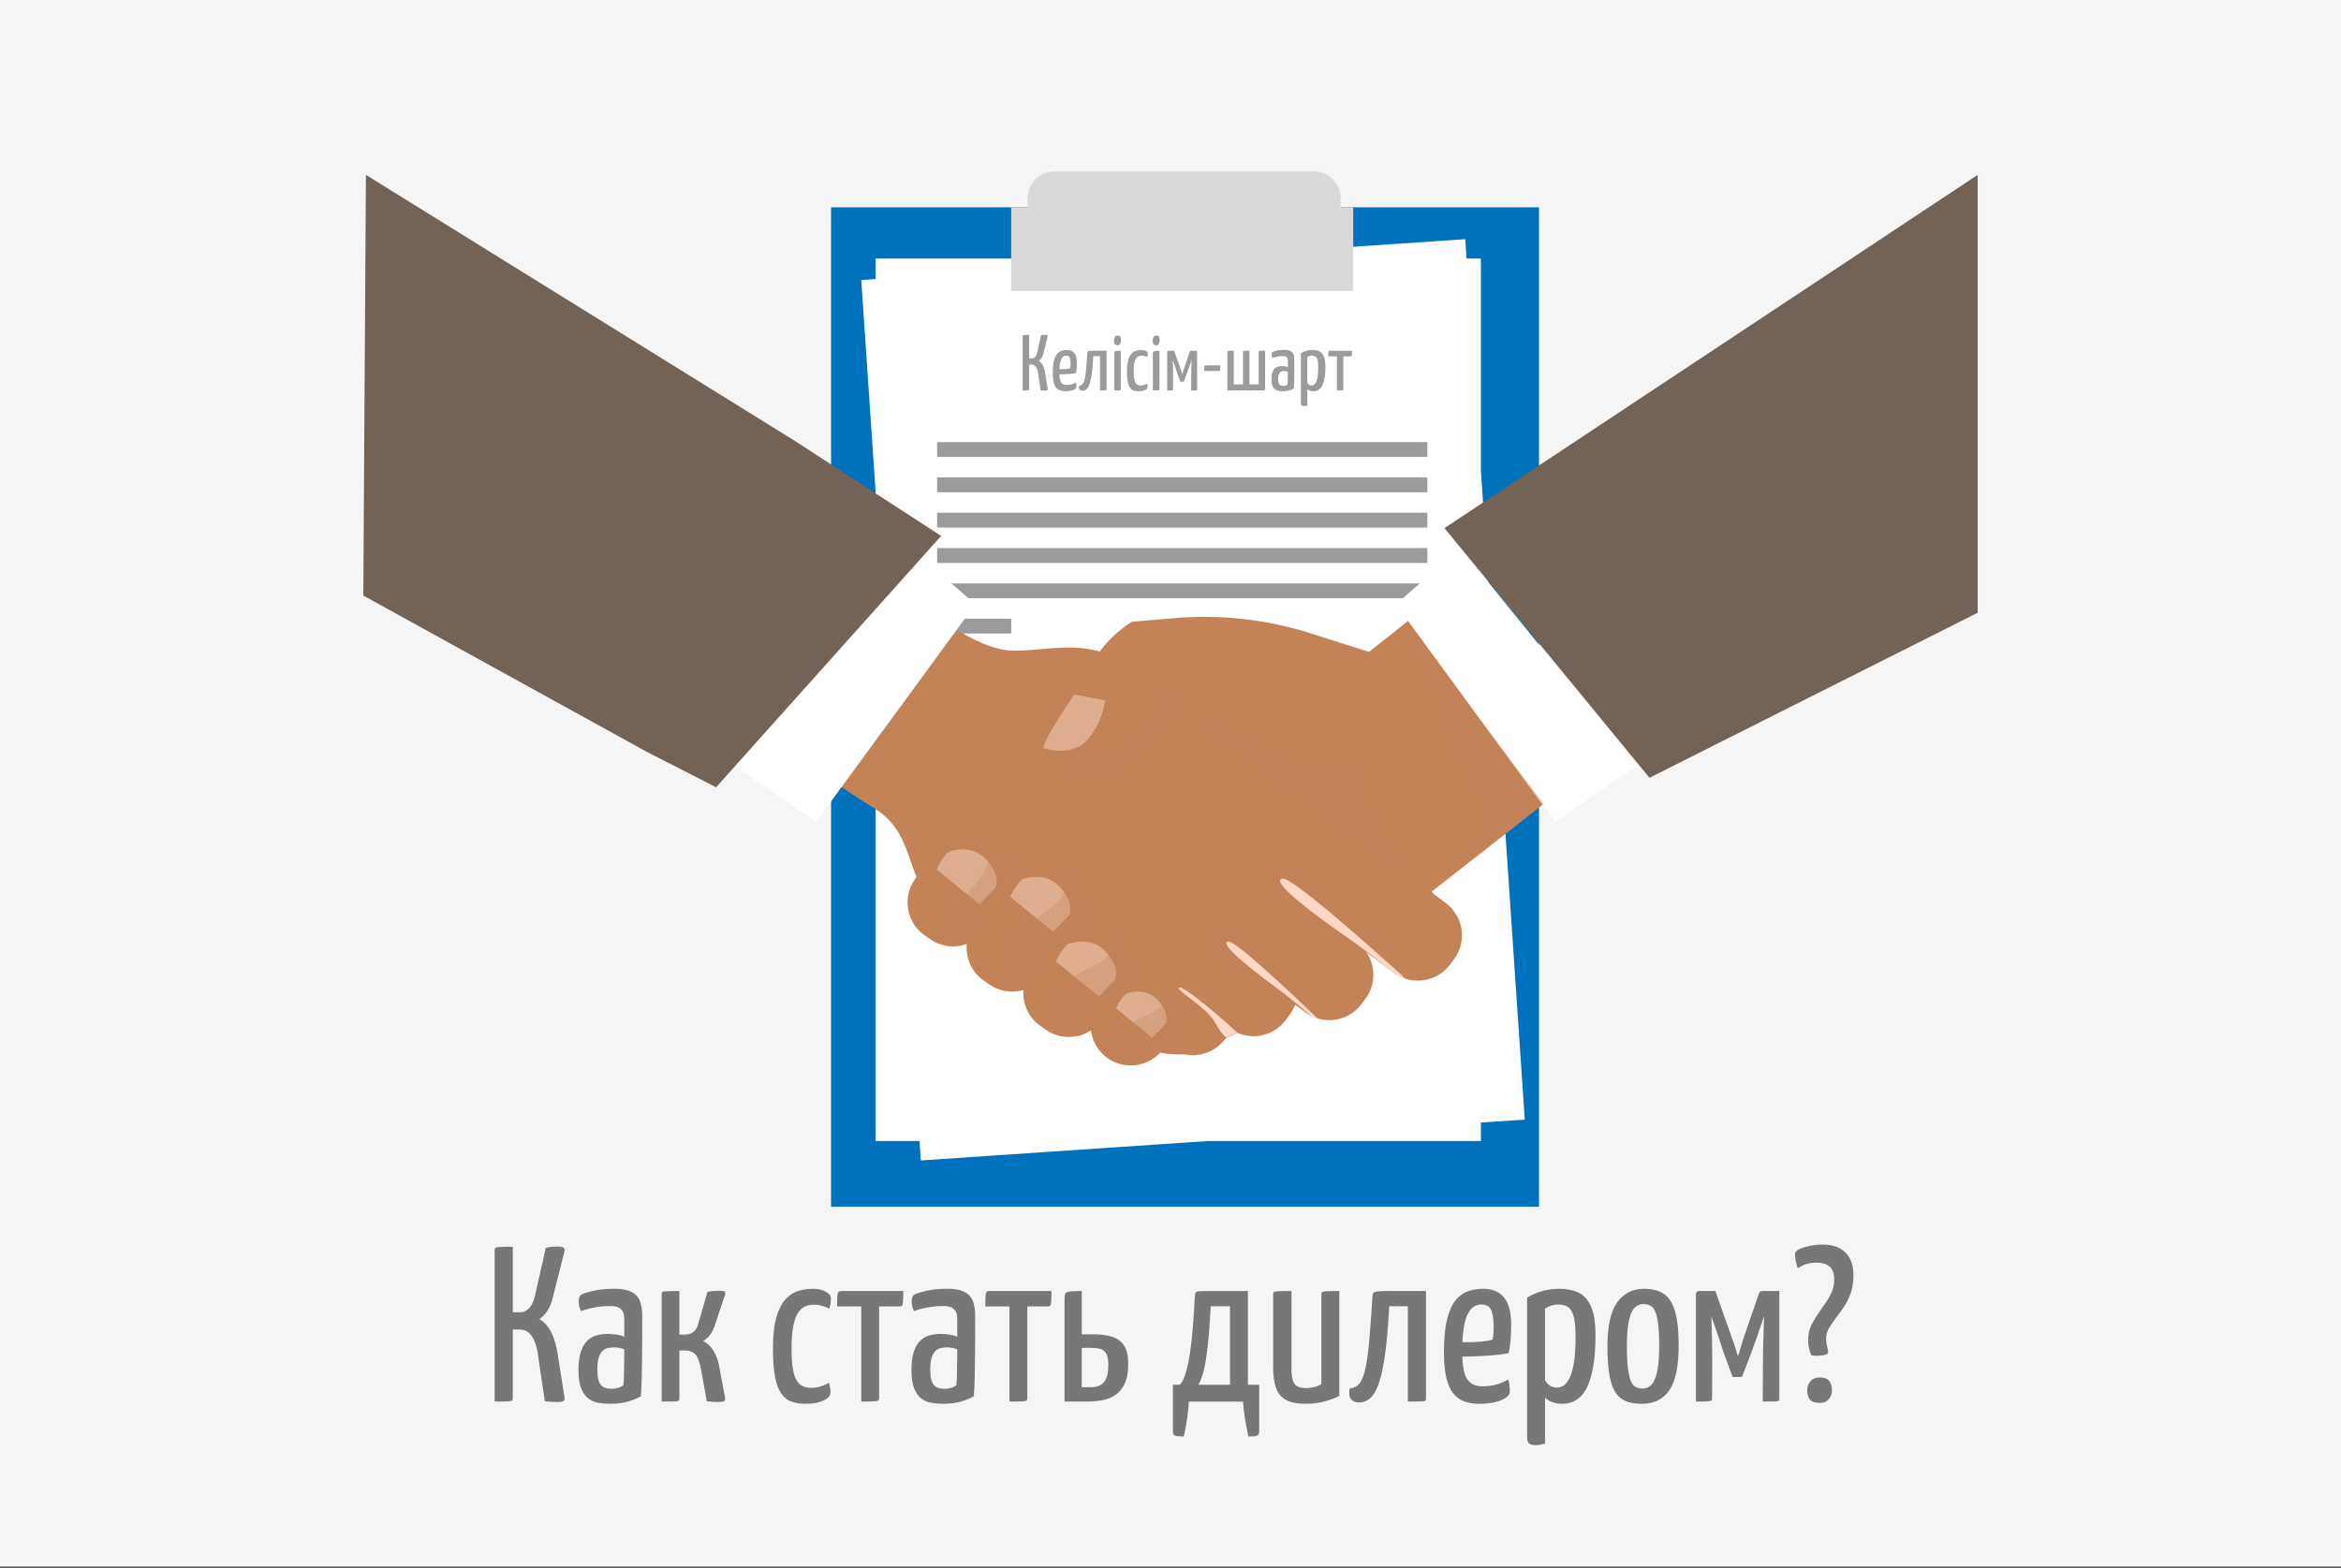 <?xml version="1.0" encoding="utf-8"?>
<!-- Generator: Adobe Illustrator 25.2.0, SVG Export Plug-In . SVG Version: 6.00 Build 0)  -->
<svg version="1.1" xmlns="http://www.w3.org/2000/svg" xmlns:xlink="http://www.w3.org/1999/xlink" x="0px" y="0px"
	 viewBox="0 0 634.89 425.33" style="enable-background:new 0 0 634.89 425.33;" xml:space="preserve">
<rect x="0" y="0" width="634.89" height="425.33" fill="#333333" stroke="none"/>
<style type="text/css">
	.st0{fill:#F5F5F5;}
	.st1{fill:#585858;}
	.st2{fill-rule:evenodd;clip-rule:evenodd;fill:url(#SVGID_1_);}
	.st3{fill-rule:evenodd;clip-rule:evenodd;fill:url(#SVGID_2_);}
	.st4{fill-rule:evenodd;clip-rule:evenodd;fill:url(#SVGID_3_);}
	.st5{fill-rule:evenodd;clip-rule:evenodd;fill:url(#SVGID_4_);}
	.st6{fill-rule:evenodd;clip-rule:evenodd;fill:url(#SVGID_5_);}
	.st7{fill-rule:evenodd;clip-rule:evenodd;fill:url(#SVGID_6_);}
	.st8{fill:#005D9C;}
	.st9{fill:#FC7D00;}
	.st10{fill-rule:evenodd;clip-rule:evenodd;fill:#FC7D00;}
	.st11{fill:#129F6F;}
	.st12{fill:#0071BC;}
	.st13{fill:#FFFFFF;}
	.st14{fill:#9C9B9B;}
	.st15{fill:#D9D9D9;}
	.st16{fill:#C48357;}
	.st17{fill:#736357;}
	.st18{opacity:0.46;fill:#FFE0D2;}
	.st19{opacity:0.31;fill:#C48357;}
	.st20{fill:#FFD7C5;}
	.st21{fill:#777777;}
	.st22{fill-rule:evenodd;clip-rule:evenodd;fill:#D92826;}
	.st23{display:none;fill:none;}
	.st24{fill:#D92826;}
	.st25{fill:#32964D;}
	.st26{fill:none;stroke:#32964D;stroke-width:1.332;stroke-miterlimit:10;}
</style>
<g id="ЩИТЫ">
</g>
<g id="Слой_8">
</g>
<g id="Коренево">
</g>
<g id="ТДМ">
</g>
<g id="Декрафт">
</g>
<g id="Дилеры">
	<rect class="st0" width="635" height="425"/>
	<g>
		<g id="XMLID_163_">
			<rect id="XMLID_159_" x="225.39" y="56.24" class="st12" width="192" height="271.13"/>
			<polygon class="st13" points="401.62,304.53 413.53,303.73 401.62,127.64 401.62,70.15 397.74,70.15 397.38,64.89 319.51,70.15       237.45,70.15 237.45,75.7 233.58,75.97 237.45,133.18 237.45,309.54 249.38,309.54 249.73,314.81 327.6,309.54 401.62,309.54          "/>
			<g id="XMLID_128_">
				<g id="XMLID_47_">
					<path class="st14" d="M283.41,105.97c-0.19,0-0.38-0.01-0.57-0.02c-0.19-0.01-0.4-0.03-0.61-0.04l-0.62-4.18        c-0.09-0.75-0.22-1.32-0.4-1.72s-0.39-0.69-0.63-0.85c-0.24-0.17-0.51-0.25-0.8-0.25h-0.67v6.68c0,0.12-0.02,0.19-0.06,0.24        c-0.04,0.04-0.19,0.07-0.44,0.09c-0.25,0.01-0.67,0.02-1.26,0.02V91.2c0-0.11,0.03-0.19,0.08-0.24        c0.05-0.04,0.2-0.07,0.44-0.09c0.24-0.01,0.66-0.02,1.25-0.02v6.37h0.78c0.29,0,0.56-0.13,0.82-0.4s0.45-0.69,0.58-1.26        l1.03-4.61c0.21-0.06,0.42-0.09,0.61-0.11c0.19-0.01,0.36-0.02,0.51-0.02c0.33,0,0.54,0.04,0.62,0.11s0.11,0.21,0.06,0.41        l-1.14,4.52c-0.13,0.52-0.31,0.94-0.55,1.28c-0.24,0.34-0.48,0.59-0.74,0.74c0.49,0.27,0.88,0.72,1.18,1.33        s0.51,1.36,0.62,2.22l0.65,4.09c0.03,0.16-0.01,0.27-0.11,0.33C283.93,105.94,283.72,105.97,283.41,105.97z"/>
					<path class="st14" d="M288.94,106.14c-0.49,0-0.94-0.07-1.37-0.2c-0.42-0.14-0.79-0.38-1.1-0.74        c-0.31-0.36-0.55-0.87-0.71-1.53s-0.25-1.51-0.25-2.56c0-1.35,0.11-2.43,0.32-3.25c0.22-0.82,0.5-1.44,0.86-1.85        c0.36-0.42,0.77-0.7,1.23-0.84c0.46-0.14,0.93-0.22,1.4-0.22c0.9,0,1.59,0.29,2.05,0.86c0.46,0.57,0.69,1.44,0.69,2.61        c0,0.47-0.02,0.96-0.05,1.46c-0.04,0.5-0.1,0.95-0.21,1.33c-0.49,0.1-1.03,0.17-1.64,0.22c-0.6,0.04-1.18,0.08-1.72,0.1        c-0.55,0.02-1.17,0.03-1.87,0.03l0.02-1.42c0.54,0.01,1.02,0.02,1.41,0.01c0.39-0.01,0.8-0.03,1.21-0.06        c0.41-0.04,0.76-0.1,1.04-0.18c0.04-0.2,0.07-0.42,0.09-0.65c0.01-0.23,0.02-0.44,0.02-0.65c-0.01-0.78-0.1-1.32-0.27-1.65        c-0.17-0.32-0.48-0.48-0.96-0.48c-0.24,0-0.48,0.07-0.7,0.2c-0.22,0.14-0.42,0.37-0.59,0.71c-0.17,0.34-0.31,0.8-0.4,1.39        c-0.09,0.59-0.14,1.34-0.14,2.26c0,0.68,0.04,1.23,0.12,1.68c0.08,0.45,0.2,0.79,0.37,1.03s0.37,0.42,0.62,0.53        c0.25,0.11,0.56,0.16,0.92,0.16c0.43,0,0.86-0.06,1.28-0.17c0.42-0.11,0.81-0.28,1.15-0.5c0.07,0.17,0.12,0.37,0.14,0.59        s0.03,0.42,0.03,0.59c0,0.22-0.14,0.42-0.41,0.6c-0.27,0.19-0.63,0.33-1.09,0.43C289.99,106.09,289.49,106.14,288.94,106.14z"/>
					<path class="st14" d="M293.57,106.01c-0.33,0-0.58-0.11-0.76-0.32s-0.23-0.57-0.14-1.06c0.4-0.01,0.72-0.18,0.97-0.5        s0.44-0.82,0.58-1.52c0.14-0.7,0.27-1.62,0.37-2.76c0.1-1.14,0.2-2.54,0.3-4.19c0.01-0.16,0.05-0.27,0.1-0.33        c0.05-0.06,0.18-0.11,0.38-0.14c0.2-0.03,0.55-0.04,1.03-0.04h3.7v10.42c0,0.09-0.01,0.15-0.02,0.2        c-0.01,0.05-0.07,0.08-0.17,0.1s-0.27,0.02-0.52,0.03c-0.24,0.01-0.6,0.01-1.06,0.01v-9.28h-1.81        c-0.12,2.17-0.28,3.94-0.51,5.33s-0.52,2.4-0.9,3.06C294.73,105.69,294.22,106.01,293.57,106.01z"/>
					<path class="st14" d="M303.02,93.68c-0.27-0.01-0.49-0.12-0.65-0.31c-0.16-0.19-0.24-0.54-0.24-1.04        c0.01-0.39,0.1-0.7,0.26-0.94c0.16-0.24,0.41-0.36,0.75-0.36c0.33,0,0.56,0.09,0.69,0.28c0.13,0.19,0.19,0.51,0.17,0.97        c0,0.43-0.08,0.77-0.25,1.02C303.6,93.55,303.35,93.68,303.02,93.68z M302.18,105.93v-9.97c0-0.27,0.05-0.46,0.15-0.57        c0.1-0.11,0.28-0.17,0.54-0.19c0.26-0.02,0.62-0.03,1.1-0.03v10.42c0,0.12-0.02,0.19-0.08,0.24c-0.05,0.04-0.2,0.07-0.45,0.09        C303.19,105.92,302.77,105.93,302.18,105.93z"/>
					<path class="st14" d="M308.84,106.14c-0.53,0-0.99-0.07-1.39-0.2c-0.4-0.14-0.73-0.39-1-0.78c-0.27-0.38-0.48-0.92-0.61-1.63        c-0.14-0.7-0.2-1.62-0.2-2.76c0-1.29,0.11-2.33,0.34-3.1c0.23-0.78,0.54-1.36,0.92-1.75c0.38-0.4,0.8-0.66,1.25-0.79        s0.9-0.19,1.35-0.19c0.5,0,0.93,0.09,1.27,0.27c0.34,0.18,0.52,0.41,0.52,0.7c0,0.11-0.01,0.26-0.03,0.43        c-0.02,0.17-0.07,0.35-0.14,0.54c-0.17-0.1-0.39-0.19-0.67-0.27c-0.27-0.08-0.56-0.12-0.86-0.12c-0.24,0-0.49,0.05-0.74,0.14        s-0.48,0.28-0.7,0.57c-0.21,0.29-0.38,0.72-0.51,1.29s-0.18,1.33-0.18,2.28c0,0.76,0.04,1.39,0.12,1.88s0.2,0.88,0.36,1.16        c0.16,0.28,0.36,0.48,0.6,0.59c0.24,0.12,0.52,0.17,0.84,0.17c0.34,0,0.67-0.05,0.98-0.16c0.31-0.11,0.56-0.22,0.74-0.33        c0.06,0.19,0.1,0.35,0.12,0.51c0.02,0.15,0.03,0.3,0.03,0.44c0,0.3-0.22,0.56-0.67,0.78        C310.11,106.04,309.54,106.14,308.84,106.14z"/>
					<path class="st14" d="M313.51,93.68c-0.27-0.01-0.49-0.12-0.65-0.31c-0.16-0.19-0.24-0.54-0.24-1.04        c0.01-0.39,0.1-0.7,0.26-0.94c0.16-0.24,0.41-0.36,0.75-0.36c0.33,0,0.56,0.09,0.69,0.28c0.13,0.19,0.19,0.51,0.17,0.97        c0,0.43-0.08,0.77-0.25,1.02C314.09,93.55,313.84,93.68,313.51,93.68z M312.67,105.93v-9.97c0-0.27,0.05-0.46,0.15-0.57        c0.1-0.11,0.28-0.17,0.54-0.19c0.26-0.02,0.62-0.03,1.1-0.03v10.42c0,0.12-0.02,0.19-0.08,0.24c-0.05,0.04-0.2,0.07-0.45,0.09        C313.68,105.92,313.26,105.93,312.67,105.93z"/>
					<path class="st14" d="M316.55,105.93V95.4c0.06-0.16,0.16-0.24,0.32-0.24h1.57l1.66,4.72c0.06,0.14,0.12,0.31,0.18,0.5        c0.06,0.19,0.12,0.37,0.17,0.55c0.05,0.18,0.11,0.38,0.18,0.61c0.07-0.2,0.16-0.5,0.27-0.88c0.11-0.39,0.23-0.77,0.35-1.14        l1.42-4.11c0.03-0.07,0.06-0.13,0.11-0.17c0.04-0.04,0.12-0.06,0.22-0.06h1.66v10.51c0,0.09-0.02,0.15-0.06,0.18        s-0.18,0.06-0.4,0.06s-0.61,0.01-1.15,0.01l0.02-3.83c0-0.62,0.01-1.3,0.03-2.03s0.05-1.56,0.08-2.47        c-0.07,0.22-0.17,0.5-0.28,0.84c-0.12,0.34-0.24,0.7-0.37,1.08c-0.13,0.37-0.25,0.7-0.35,0.99c-0.11,0.29-0.18,0.48-0.21,0.58        l-0.9,2.35c-0.04,0.07-0.12,0.11-0.21,0.11h-0.73l-0.9-2.45c-0.03-0.07-0.08-0.24-0.16-0.5s-0.18-0.56-0.29-0.9        c-0.12-0.34-0.24-0.7-0.37-1.06c-0.13-0.36-0.24-0.68-0.34-0.97v0.04c0.03,0.82,0.05,1.6,0.06,2.34s0.02,1.4,0.02,1.97        l-0.02,3.66c0,0.09-0.03,0.14-0.09,0.17s-0.2,0.05-0.42,0.06C317.39,105.92,317.03,105.93,316.55,105.93z"/>
					<path class="st14" d="M326.58,100.63c0-0.56,0.01-0.95,0.04-1.18c0.03-0.23,0.14-0.34,0.32-0.34h4.03        c0,0.53-0.01,0.92-0.04,1.16c-0.03,0.24-0.13,0.37-0.3,0.37H326.58z"/>
					<path class="st14" d="M332.87,105.93V95.51c0-0.11,0.02-0.19,0.06-0.24c0.04-0.04,0.19-0.07,0.43-0.09        c0.24-0.01,0.66-0.02,1.25-0.02v9.13h2.5v-8.79c0-0.11,0.03-0.19,0.08-0.24c0.05-0.04,0.2-0.07,0.44-0.09        c0.24-0.01,0.65-0.02,1.23-0.02v9.13h2.5v-8.79c0-0.11,0.03-0.19,0.08-0.24c0.05-0.04,0.2-0.07,0.44-0.09        c0.24-0.01,0.65-0.02,1.23-0.02v10.42c0,0.12-0.02,0.19-0.05,0.24c-0.04,0.04-0.17,0.07-0.41,0.09        c-0.24,0.01-0.66,0.02-1.26,0.02H332.87z"/>
					<path class="st14" d="M347.9,106.14c-0.4,0-0.79-0.03-1.15-0.1c-0.37-0.06-0.69-0.21-0.98-0.43c-0.29-0.22-0.52-0.55-0.69-0.98        s-0.26-1.02-0.26-1.77s0.08-1.35,0.24-1.82c0.16-0.47,0.37-0.83,0.65-1.08c0.27-0.25,0.58-0.42,0.93-0.51        c0.34-0.09,0.7-0.13,1.05-0.13c0.23,0,0.5,0.02,0.81,0.06s0.57,0.11,0.79,0.22c0-0.4,0-0.74,0-1s0-0.5,0-0.7        c0-0.34-0.05-0.61-0.16-0.79c-0.11-0.18-0.26-0.31-0.45-0.39c-0.19-0.08-0.43-0.12-0.72-0.12c-0.56,0-1.1,0.05-1.62,0.15        s-0.93,0.22-1.25,0.34c-0.1-0.17-0.17-0.35-0.19-0.53c-0.03-0.18-0.04-0.34-0.04-0.48c0-0.1,0.02-0.21,0.05-0.32        c0.04-0.11,0.1-0.2,0.18-0.26c0.19-0.11,0.57-0.24,1.16-0.38c0.59-0.14,1.29-0.2,2.11-0.2c0.93,0,1.61,0.19,2.03,0.58        c0.42,0.39,0.64,1.07,0.64,2.05v1.14c0,0.82,0,1.64-0.01,2.47c-0.01,0.83-0.02,1.6-0.03,2.33c-0.01,0.73-0.04,1.36-0.09,1.91        c-0.29,0.17-0.68,0.34-1.18,0.5C349.2,106.06,348.6,106.14,347.9,106.14z M348.07,104.68c0.23,0,0.45-0.04,0.67-0.11        c0.21-0.07,0.37-0.16,0.45-0.26c0.03-0.23,0.05-0.55,0.05-0.95c0.01-0.4,0.01-0.83,0.02-1.27c0.01-0.44,0.01-0.86,0.01-1.25        c-0.14-0.07-0.31-0.12-0.51-0.15c-0.19-0.03-0.36-0.04-0.51-0.04c-0.23,0-0.44,0.02-0.63,0.08s-0.36,0.15-0.51,0.3        c-0.14,0.15-0.26,0.37-0.34,0.66c-0.09,0.29-0.13,0.67-0.13,1.14c0,0.39,0.03,0.7,0.1,0.95s0.16,0.43,0.29,0.57        c0.13,0.14,0.28,0.23,0.45,0.27C347.66,104.66,347.85,104.68,348.07,104.68z"/>
					<path class="st14" d="M353.65,110.17c-0.3,0-0.52-0.05-0.65-0.16c-0.13-0.11-0.19-0.31-0.19-0.59V95.81        c0.43-0.27,0.92-0.48,1.46-0.64c0.54-0.15,1.1-0.23,1.68-0.23c0.72,0,1.34,0.13,1.86,0.38c0.52,0.25,0.93,0.7,1.22,1.36        c0.29,0.65,0.43,1.57,0.43,2.75c0,1.15-0.06,2.12-0.19,2.92c-0.13,0.8-0.3,1.45-0.52,1.95c-0.21,0.5-0.46,0.89-0.74,1.15        c-0.28,0.27-0.57,0.45-0.86,0.55c-0.29,0.1-0.59,0.15-0.89,0.15c-0.39,0-0.73-0.06-1.02-0.17c-0.29-0.11-0.52-0.26-0.68-0.43        v4.48c-0.14,0.04-0.29,0.08-0.45,0.11S353.79,110.17,353.65,110.17z M355.71,104.57c0.17,0,0.36-0.05,0.56-0.15        c0.2-0.1,0.4-0.32,0.59-0.65c0.19-0.33,0.35-0.83,0.47-1.49c0.12-0.66,0.18-1.55,0.18-2.67c0-0.86-0.06-1.52-0.18-1.97        s-0.31-0.76-0.55-0.93c-0.25-0.16-0.55-0.25-0.93-0.25c-0.49,0-0.93,0.14-1.31,0.41v6.98c0.16,0.26,0.34,0.44,0.54,0.55        C355.29,104.52,355.5,104.57,355.71,104.57z"/>
					<path class="st14" d="M362.58,105.93v-9.26h-2.35c0-0.44,0.01-0.78,0.02-0.99c0.01-0.22,0.05-0.35,0.11-0.42        c0.06-0.06,0.14-0.1,0.26-0.1h6.05c0,0.45-0.01,0.78-0.02,1c-0.01,0.22-0.05,0.36-0.1,0.42c-0.05,0.06-0.14,0.09-0.27,0.09        h-1.96v8.91c0,0.12-0.02,0.19-0.06,0.24c-0.04,0.04-0.19,0.07-0.43,0.09C363.59,105.92,363.17,105.93,362.58,105.93z"/>
				</g>
			</g>
			<rect id="XMLID_132_" x="254.15" y="119.93" class="st14" width="132.95" height="4.02"/>
			<rect id="XMLID_139_" x="254.15" y="129.52" class="st14" width="132.95" height="4.02"/>
			<rect id="XMLID_140_" x="254.15" y="139.1" class="st14" width="132.95" height="4.02"/>
			<rect id="XMLID_141_" x="254.15" y="148.69" class="st14" width="132.95" height="4.02"/>
			<rect id="XMLID_143_" x="254.15" y="158.27" class="st14" width="132.95" height="4.02"/>
			<rect id="XMLID_145_" x="254.15" y="167.85" class="st14" width="20.1" height="4.02"/>
			<path class="st15" d="M363.59,56.24v-2.5c0-3.98-3.26-7.24-7.24-7.24h-70.39c-3.98,0-7.24,3.26-7.24,7.24v2.5h-4.48v22.72H367      V56.24H363.59z"/>
		</g>
		<g id="XMLID_110_">
			<path id="XMLID_5_" class="st16" d="M256.52,168.95c0,0,9.88,7.12,17.39,7.51s14.63-1.98,23.32,0      c8.7,1.98,29.04,19.66,29.04,19.66l59.32,42.21c0,0,8.1,7.31,3.56,16.41c-4.55,9.09-14.43,3.76-21.74,0c0,0,4.74,5.14,2.77,10.48      c-1.98,5.34-10.87,10.87-20.95,2.37c0,0,0,7.31-5.93,9.69c-5.93,2.37-10.28,3.56-13.44,6.13c-3.16,2.57-13.84,4.35-20.56,0      c-6.72-4.35-49.8-29.64-56.65-38.07c-6.85-8.43-5.08-19.58-15.31-25.91c-10.23-6.33-12.68-8.6-12.68-8.6L256.52,168.95z"/>
			<g id="XMLID_6_">
				<g>
					<g id="XMLID_87_">
						<path class="st16" d="M378.03,263.89l-64.91-48.34c-4.81-3.58-5.81-10.44-2.23-15.24l1.07-1.44         c3.58-4.81,10.44-5.81,15.24-2.23l64.91,48.34c4.81,3.58,5.81,10.44,2.23,15.24l-1.07,1.44         C389.69,266.46,382.83,267.47,378.03,263.89z"/>
					</g>
					<g id="XMLID_86_">
						<path class="st16" d="M354.01,274.62l-64.91-48.34c-4.81-3.58-5.81-10.44-2.23-15.24l1.07-1.44         c3.58-4.81,10.44-5.81,15.24-2.23l64.91,48.34c4.81,3.58,5.81,10.44,2.23,15.24l-1.07,1.44         C365.67,277.19,358.81,278.19,354.01,274.62z"/>
					</g>
					<g id="XMLID_85_">
						<path class="st16" d="M333.46,278.96l-64.91-48.34c-4.81-3.58-5.81-10.44-2.23-15.24l1.07-1.44         c3.58-4.81,10.44-5.81,15.24-2.23l64.91,48.34c4.81,3.58,5.81,10.44,2.23,15.24l-1.07,1.44         C345.12,281.53,338.26,282.54,333.46,278.96z"/>
					</g>
					<g id="XMLID_84_">
						<path class="st16" d="M316.99,284.12l-33.5-24.95c-4.81-3.58-5.81-10.44-2.23-15.24l1.07-1.44         c3.58-4.81,10.44-5.81,15.24-2.23l33.5,24.95c4.81,3.58,5.81,10.44,2.23,15.24l-1.07,1.44         C328.66,286.7,321.8,287.7,316.99,284.12z"/>
					</g>
				</g>
			</g>
			<path id="XMLID_4_" class="st16" d="M382.89,167.63l-11.6,9.22l-15.79-5.02c-12.02-3.82-24.68-5.22-37.24-4.13l-11.28,0.98      c0,0-6.71,3.78-10.81,11.33L283,202.95c0,0,15.55,21.08,37.16-11.33l68.2,50.2l30.39-23.82L382.89,167.63z"/>
			<path id="XMLID_22_" class="st16" d="M248.06,238.63l4.6-6.63c3.41-4.93,10.23-6.16,15.16-2.75l1.48,1.02      c4.93,3.41,6.16,10.23,2.75,15.16l-4.6,6.63c-3.41,4.93-10.23,6.16-15.16,2.75l-1.48-1.02      C245.89,250.38,244.65,243.56,248.06,238.63z"/>
			<path id="XMLID_21_" class="st16" d="M264.07,250.89l8.23-11.88c3.41-4.93,10.23-6.16,15.16-2.75l1.48,1.02      c4.93,3.41,6.16,10.23,2.75,15.16l-8.23,11.88c-3.41,4.93-10.23,6.16-15.16,2.75l-1.48-1.02      C261.9,262.64,260.66,255.82,264.07,250.89z"/>
			<polygon id="XMLID_2_" class="st13" points="378.56,163.94 421.78,222.98 443.98,207.7 396.13,148.66    "/>
			<polygon id="XMLID_54_" class="st17" points="391.74,143.27 447.35,211 536.36,166.23 536.36,47.44    "/>
			<polygon id="XMLID_57_" class="st13" points="264.53,163.94 221.31,222.98 199.12,207.7 246.96,148.66    "/>
			<path id="XMLID_14_" class="st18" d="M283,202.95c0,0,7.47,2.57,11.73-2.06c4.26-4.63,4.99-10.84,4.99-10.84l-8.36-1.66      C291.36,188.4,283.08,200.38,283,202.95z"/>
			<path id="XMLID_28_" class="st18" d="M257.29,231.09c0,0,6.03-2.47,10.23,2.14c4.2,4.61,2.37,7.71,2.37,7.71l-4.26,4.39      l-11.63-9.5C254,235.83,255.46,232.55,257.29,231.09z"/>
			<path id="XMLID_30_" class="st18" d="M277.26,238.54c0,0,6.03-2.47,10.23,2.14c4.2,4.61,2.37,7.71,2.37,7.71l-4.26,4.39      l-11.63-9.5C273.97,243.29,275.43,240,277.26,238.54z"/>
			<path id="XMLID_31_" class="st19" d="M320.16,191.62c0,0,28.5,20.39,48.47,17.94c0,0-0.71,18.03,19.73,32.26L320.16,191.62z"/>
			<path id="XMLID_32_" class="st19" d="M268.89,229.99c0,0,4.42,3.07,4.9,7.29c0,0-9.82,12.99-11.29,17l-0.36,1.83      c0,0-2.93,0.72-5.49,0.63c0,0-3.56-5.39,4.38-12.96C268.98,236.2,268.89,229.99,268.89,229.99z"/>
			<path id="XMLID_17_" class="st19" d="M288.94,237.28c0,0,1.77,3.31-2,7.32c-3.77,4.02-12.53,7.04-14.49,15.34      c-1.96,8.3,0,8.87,0,8.87s3.58,0.47,5.08-0.24c1.49-0.71,4.15-2.25,4.15-2.25l10.5-14.65c0,0,1.59-3.56,1.44-5.36      C293.47,244.5,292.74,239.52,288.94,237.28z"/>
			<path id="XMLID_20_" class="st16" d="M279.46,263.21l5-7.22c3.41-4.93,10.23-6.16,15.16-2.75l1.48,1.02      c4.93,3.41,6.16,10.23,2.75,15.16l-5,7.22c-3.41,4.93-10.23,6.16-15.16,2.75l-1.48-1.02      C277.28,274.96,276.04,268.13,279.46,263.21z"/>
			<path id="XMLID_33_" class="st18" d="M289.67,256.09c0,0,6.03-2.47,10.23,2.14c4.2,4.61,2.37,7.71,2.37,7.71l-4.26,4.39      l-11.63-9.5C286.38,260.84,287.84,257.55,289.67,256.09z"/>
			<path id="XMLID_11_" class="st19" d="M300.49,253.85c0,0,2.91,5.48-4.21,8.34c-7.12,2.87-12.86,9.59-9.9,18.56      c0,0,4.01,1.25,8.14-0.46l11.25-14.25c0,0,0.18-3.82-0.68-6.6C304.22,256.65,302.34,255.05,300.49,253.85z"/>
			<path id="XMLID_19_" class="st16" d="M297.7,271.94l1.47-2.12c3.41-4.93,10.23-6.16,15.16-2.75h0      c4.93,3.41,6.16,10.23,2.75,15.16l-1.47,2.12c-3.41,4.93-10.23,6.16-15.16,2.75h0C295.53,283.69,294.29,276.87,297.7,271.94z"/>
			<path id="XMLID_67_" class="st18" d="M305.43,269.56c0,0,5.07-2.08,8.6,1.8c3.53,3.88,2,6.48,2,6.48l-3.58,3.69l-9.78-7.98      C302.66,273.55,303.89,270.78,305.43,269.56z"/>
			<path id="XMLID_35_" class="st19" d="M315.35,267.88c0,0,3.24,4.39-3.94,7.39c-7.18,3-11.71,6.24-10.63,12.05      c0,0,3.78,2.75,8.97,1.26c5.19-1.49,6.61-5.3,6.61-5.3s1.97-2.46,2.65-5.93C319.69,273.88,317.7,269.97,315.35,267.88z"/>
			<path id="XMLID_36_" class="st19" d="M283.52,203.11c0,0,20.16,9.54,33.29-14.7l3.35,3.22c0,0-9.85,14.98-19.71,17.48      C290.59,211.61,285.83,205.81,283.52,203.11z"/>
			<polygon id="XMLID_37_" class="st19" points="381.23,168.95 406.85,227.32 418.75,217.99    "/>
			<path id="XMLID_131_" class="st20" d="M379.67,264.89c0.13,0.07,0.24,0.15,0.36,0.24c0.42,0.08,0.84,0.25,1.23,0.42      c-12.15-10.99-30.84-27.47-33.4-27.18c-3.83,0.45,8.75,9.95,17.81,16.14c3.2,2.19,8.26,6.14,13.07,10      C379.06,264.6,379.36,264.72,379.67,264.89z"/>
			<path id="XMLID_60_" class="st20" d="M356.36,275.97c0.09,0.05,0.18,0.12,0.26,0.18c0.31,0.06,0.62,0.19,0.9,0.32      c-8.87-8.51-22.53-21.27-24.4-21.04c-2.8,0.35,6.4,7.7,13.01,12.5c2.34,1.7,6.04,4.75,9.55,7.74      C355.91,275.74,356.13,275.84,356.36,275.97z"/>
			<path id="XMLID_65_" class="st20" d="M334.72,280.55c0.06,0.03,0.11,0.07,0.17,0.11c0.2,0.04,0.58-0.52,0.76-0.44      c-5.63-5.25-14.49-12.49-15.68-12.35c-1.78,0.21,4.85,3.87,8.26,7.71c1.83,2.07,2.15,4.1,4.38,5.94      C332.75,281.58,334.58,280.47,334.72,280.55z"/>
			<polyline id="XMLID_16_" class="st17" points="215.52,119.58 99.24,47.44 98.53,161.57 175.33,203.92 194.21,213.57       255.24,145.39    "/>
		</g>
	</g>
	<g>
		<g>
			<path class="st21" d="M151.07,380.35c-0.52,0-1.05-0.02-1.59-0.06c-0.54-0.04-1.11-0.08-1.71-0.12l-1.74-11.64      c-0.24-2.08-0.61-3.68-1.11-4.8c-0.5-1.12-1.09-1.91-1.77-2.37c-0.68-0.46-1.42-0.69-2.22-0.69h-1.86v18.6      c0,0.32-0.06,0.54-0.18,0.66c-0.12,0.12-0.53,0.2-1.23,0.24c-0.7,0.04-1.87,0.06-3.51,0.06v-41.04c0-0.32,0.07-0.54,0.21-0.66      c0.14-0.12,0.55-0.2,1.23-0.24c0.68-0.04,1.84-0.06,3.48-0.06v17.76h2.16c0.8,0,1.56-0.37,2.28-1.11      c0.72-0.74,1.26-1.91,1.62-3.51l2.88-12.84c0.6-0.16,1.17-0.26,1.71-0.3c0.54-0.04,1.01-0.06,1.41-0.06c0.92,0,1.5,0.1,1.74,0.3      c0.24,0.2,0.3,0.58,0.18,1.14l-3.18,12.6c-0.36,1.44-0.87,2.63-1.53,3.57c-0.66,0.94-1.35,1.63-2.07,2.07      c1.36,0.76,2.46,2,3.3,3.72c0.84,1.72,1.42,3.78,1.74,6.18l1.8,11.4c0.08,0.44-0.02,0.75-0.3,0.93      C152.53,380.26,151.95,380.35,151.07,380.35z"/>
			<path class="st21" d="M165.47,380.83c-1.12,0-2.19-0.09-3.21-0.27c-1.02-0.18-1.93-0.58-2.73-1.2c-0.8-0.62-1.44-1.53-1.92-2.73      c-0.48-1.2-0.72-2.84-0.72-4.92c0-2.08,0.22-3.77,0.66-5.07c0.44-1.3,1.04-2.3,1.8-3c0.76-0.7,1.62-1.17,2.58-1.41      c0.96-0.24,1.94-0.36,2.94-0.36c0.64,0,1.39,0.06,2.25,0.18c0.86,0.12,1.59,0.32,2.19,0.6c0-1.12,0-2.05,0-2.79      c0-0.74,0-1.39,0-1.95c0-0.96-0.15-1.69-0.45-2.19c-0.3-0.5-0.72-0.86-1.26-1.08c-0.54-0.22-1.21-0.33-2.01-0.33      c-1.56,0-3.06,0.14-4.5,0.42c-1.44,0.28-2.6,0.6-3.48,0.96c-0.28-0.48-0.46-0.97-0.54-1.47c-0.08-0.5-0.12-0.95-0.12-1.35      c0-0.28,0.05-0.58,0.15-0.9c0.1-0.32,0.27-0.56,0.51-0.72c0.52-0.32,1.6-0.67,3.24-1.05c1.64-0.38,3.6-0.57,5.88-0.57      c2.6,0,4.49,0.54,5.67,1.62c1.18,1.08,1.77,2.98,1.77,5.7v3.18c0,2.28-0.01,4.57-0.03,6.87c-0.02,2.3-0.05,4.46-0.09,6.48      c-0.04,2.02-0.12,3.79-0.24,5.31c-0.8,0.48-1.9,0.94-3.3,1.38C169.11,380.61,167.43,380.83,165.47,380.83z M165.95,376.75      c0.64,0,1.26-0.1,1.86-0.3c0.6-0.2,1.02-0.44,1.26-0.72c0.08-0.64,0.13-1.52,0.15-2.64c0.02-1.12,0.04-2.3,0.06-3.54      c0.02-1.24,0.03-2.4,0.03-3.48c-0.4-0.2-0.87-0.34-1.41-0.42c-0.54-0.08-1.01-0.12-1.41-0.12c-0.64,0-1.23,0.07-1.77,0.21      c-0.54,0.14-1.01,0.42-1.41,0.84c-0.4,0.42-0.72,1.03-0.96,1.83c-0.24,0.8-0.36,1.86-0.36,3.18c0,1.08,0.09,1.96,0.27,2.64      c0.18,0.68,0.45,1.21,0.81,1.59c0.36,0.38,0.78,0.63,1.26,0.75C164.81,376.69,165.35,376.75,165.95,376.75z"/>
			<path class="st21" d="M194.75,380.35c-0.48,0-0.97-0.02-1.47-0.06c-0.5-0.04-1.03-0.08-1.59-0.12l-1.5-8.28      c-0.32-2.04-0.81-3.47-1.47-4.29c-0.66-0.82-1.67-1.23-3.03-1.23h-1.44v13.02c0,0.28-0.07,0.48-0.21,0.6      c-0.14,0.12-0.54,0.19-1.2,0.21c-0.66,0.02-1.79,0.03-3.39,0.03v-29.16c0-0.28,0.07-0.47,0.21-0.57c0.14-0.1,0.54-0.17,1.2-0.21      c0.66-0.04,1.79-0.06,3.39-0.06v11.82h1.68c0.8,0,1.51-0.24,2.13-0.72s1.07-1.26,1.35-2.34l2.46-8.52      c0.56-0.12,1.09-0.2,1.59-0.24c0.5-0.04,0.95-0.06,1.35-0.06c0.92,0,1.49,0.07,1.71,0.21c0.22,0.14,0.25,0.45,0.09,0.93      l-2.82,8.46c-0.36,1-0.81,1.84-1.35,2.52c-0.54,0.68-1.13,1.18-1.77,1.5c1.16,0.56,2.13,1.49,2.91,2.79      c0.78,1.3,1.31,2.89,1.59,4.77l1.5,7.98c0,0.4-0.11,0.67-0.33,0.81C196.12,380.28,195.59,380.35,194.75,380.35z"/>
			<path class="st21" d="M218.57,380.83c-1.48,0-2.77-0.19-3.87-0.57c-1.1-0.38-2.03-1.1-2.79-2.16c-0.76-1.06-1.33-2.57-1.71-4.53      c-0.38-1.96-0.57-4.52-0.57-7.68c0-3.6,0.32-6.48,0.96-8.64c0.64-2.16,1.49-3.79,2.55-4.89c1.06-1.1,2.22-1.83,3.48-2.19      s2.51-0.54,3.75-0.54c1.4,0,2.58,0.25,3.54,0.75c0.96,0.5,1.44,1.15,1.44,1.95c0,0.32-0.03,0.72-0.09,1.2      c-0.06,0.48-0.19,0.98-0.39,1.5c-0.48-0.28-1.1-0.53-1.86-0.75c-0.76-0.22-1.56-0.33-2.4-0.33c-0.68,0-1.37,0.13-2.07,0.39      c-0.7,0.26-1.35,0.79-1.95,1.59c-0.6,0.8-1.07,2-1.41,3.6c-0.34,1.6-0.51,3.72-0.51,6.36c0,2.12,0.11,3.87,0.33,5.25      c0.22,1.38,0.55,2.46,0.99,3.24c0.44,0.78,1,1.33,1.68,1.65c0.68,0.32,1.46,0.48,2.34,0.48c0.96,0,1.87-0.15,2.73-0.45      c0.86-0.3,1.55-0.61,2.07-0.93c0.16,0.52,0.27,0.99,0.33,1.41s0.09,0.83,0.09,1.23c0,0.84-0.62,1.56-1.86,2.16      C222.12,380.53,220.53,380.83,218.57,380.83z"/>
			<path class="st21" d="M233.57,380.23v-25.8h-6.54c0-1.24,0.02-2.16,0.06-2.76c0.04-0.6,0.14-0.99,0.3-1.17s0.4-0.27,0.72-0.27      h16.86c0,1.24-0.02,2.17-0.06,2.79c-0.04,0.62-0.13,1.01-0.27,1.17c-0.14,0.16-0.39,0.24-0.75,0.24h-5.46v24.84      c0,0.32-0.06,0.54-0.18,0.66c-0.12,0.12-0.52,0.2-1.2,0.24C236.37,380.21,235.21,380.23,233.57,380.23z"/>
			<path class="st21" d="M255.77,380.83c-1.12,0-2.19-0.09-3.21-0.27c-1.02-0.18-1.93-0.58-2.73-1.2c-0.8-0.62-1.44-1.53-1.92-2.73      c-0.48-1.2-0.72-2.84-0.72-4.92c0-2.08,0.22-3.77,0.66-5.07c0.44-1.3,1.04-2.3,1.8-3c0.76-0.7,1.62-1.17,2.58-1.41      c0.96-0.24,1.94-0.36,2.94-0.36c0.64,0,1.39,0.06,2.25,0.18c0.86,0.12,1.59,0.32,2.19,0.6c0-1.12,0-2.05,0-2.79      c0-0.74,0-1.39,0-1.95c0-0.96-0.15-1.69-0.45-2.19c-0.3-0.5-0.72-0.86-1.26-1.08c-0.54-0.22-1.21-0.33-2.01-0.33      c-1.56,0-3.06,0.14-4.5,0.42c-1.44,0.28-2.6,0.6-3.48,0.96c-0.28-0.48-0.46-0.97-0.54-1.47c-0.08-0.5-0.12-0.95-0.12-1.35      c0-0.28,0.05-0.58,0.15-0.9c0.1-0.32,0.27-0.56,0.51-0.72c0.52-0.32,1.6-0.67,3.24-1.05c1.64-0.38,3.6-0.57,5.88-0.57      c2.6,0,4.49,0.54,5.67,1.62s1.77,2.98,1.77,5.7v3.18c0,2.28-0.01,4.57-0.03,6.87c-0.02,2.3-0.05,4.46-0.09,6.48      c-0.04,2.02-0.12,3.79-0.24,5.31c-0.8,0.48-1.9,0.94-3.3,1.38C259.4,380.61,257.72,380.83,255.77,380.83z M256.25,376.75      c0.64,0,1.26-0.1,1.86-0.3c0.6-0.2,1.02-0.44,1.26-0.72c0.08-0.64,0.13-1.52,0.15-2.64c0.02-1.12,0.04-2.3,0.06-3.54      c0.02-1.24,0.03-2.4,0.03-3.48c-0.4-0.2-0.87-0.34-1.41-0.42c-0.54-0.08-1.01-0.12-1.41-0.12c-0.64,0-1.23,0.07-1.77,0.21      c-0.54,0.14-1.01,0.42-1.41,0.84c-0.4,0.42-0.72,1.03-0.96,1.83c-0.24,0.8-0.36,1.86-0.36,3.18c0,1.08,0.09,1.96,0.27,2.64      c0.18,0.68,0.45,1.21,0.81,1.59c0.36,0.38,0.78,0.63,1.26,0.75C255.11,376.69,255.65,376.75,256.25,376.75z"/>
			<path class="st21" d="M273.76,380.23v-25.8h-6.54c0-1.24,0.02-2.16,0.06-2.76c0.04-0.6,0.14-0.99,0.3-1.17s0.4-0.27,0.72-0.27      h16.86c0,1.24-0.02,2.17-0.06,2.79c-0.04,0.62-0.13,1.01-0.27,1.17c-0.14,0.16-0.39,0.24-0.75,0.24h-5.46v24.84      c0,0.32-0.06,0.54-0.18,0.66c-0.12,0.12-0.52,0.2-1.2,0.24C276.56,380.21,275.4,380.23,273.76,380.23z"/>
			<path class="st21" d="M288.7,380.23v-27.84c0-0.68,0.08-1.17,0.24-1.47c0.16-0.3,0.57-0.49,1.23-0.57      c0.66-0.08,1.73-0.12,3.21-0.12v11.76h3.12c1.96,0,3.64,0.21,5.04,0.63c1.4,0.42,2.49,1.21,3.27,2.37      c0.78,1.16,1.17,2.84,1.17,5.04c0,2.24-0.33,4.04-0.99,5.4c-0.66,1.36-1.53,2.39-2.61,3.09c-1.08,0.7-2.3,1.16-3.66,1.38      c-1.36,0.22-2.76,0.33-4.2,0.33H288.7z M295.84,376.33c0.96,0,1.79-0.17,2.49-0.51c0.7-0.34,1.25-0.95,1.65-1.83      c0.4-0.88,0.6-2.14,0.6-3.78c0-1.4-0.2-2.42-0.6-3.06c-0.4-0.64-0.95-1.05-1.65-1.23c-0.7-0.18-1.55-0.27-2.55-0.27      c-0.12,0-0.31,0-0.57,0c-0.26,0-0.53,0-0.81,0c-0.28,0-0.62,0.02-1.02,0.06v10.62c0.4,0,0.75,0,1.05,0c0.3,0,0.58,0,0.84,0      S295.72,376.33,295.84,376.33z"/>
			<path class="st21" d="M321.04,389.71c-1.16,0-1.94-0.08-2.34-0.24c-0.4-0.16-0.6-0.54-0.6-1.14v-12.66h1.86      c0.4-0.4,0.75-0.94,1.05-1.62c0.3-0.68,0.6-1.6,0.9-2.76c0.3-1.16,0.58-2.62,0.84-4.38c0.26-1.76,0.5-3.89,0.72-6.39      c0.22-2.5,0.41-5.45,0.57-8.85c0.04-0.68,0.19-1.09,0.45-1.23c0.26-0.14,1.01-0.21,2.25-0.21h11.7v25.44h3.06v12.66      c0,0.6-0.21,0.98-0.63,1.14c-0.42,0.16-1.19,0.24-2.31,0.24c-0.36-1.72-0.67-3.37-0.93-4.95c-0.26-1.58-0.43-3.09-0.51-4.53      h-14.7c-0.08,1.44-0.23,2.95-0.45,4.53C321.75,386.34,321.44,387.99,321.04,389.71z M325,375.67h8.58v-21.3h-5.22      c-0.24,4.52-0.52,8.18-0.84,10.98c-0.32,2.8-0.68,4.98-1.08,6.54C326.04,373.45,325.56,374.71,325,375.67z"/>
			<path class="st21" d="M354.22,380.83c-2.4,0-4.24-0.36-5.52-1.08c-1.28-0.72-2.17-1.82-2.67-3.3c-0.5-1.48-0.75-3.34-0.75-5.58      v-19.68c0-0.32,0.06-0.54,0.18-0.66c0.12-0.12,0.53-0.2,1.23-0.24c0.7-0.04,1.89-0.06,3.57-0.06v21.06      c0,1.28,0.11,2.31,0.33,3.09c0.22,0.78,0.62,1.34,1.2,1.68c0.58,0.34,1.41,0.51,2.49,0.51c0.56,0,1.22-0.08,1.98-0.24      c0.76-0.16,1.46-0.44,2.1-0.84v-24.3c0-0.32,0.07-0.54,0.21-0.66c0.14-0.12,0.54-0.2,1.2-0.24c0.66-0.04,1.81-0.06,3.45-0.06      v28.44c-1.16,0.64-2.54,1.16-4.14,1.56S355.86,380.83,354.22,380.83z"/>
			<path class="st21" d="M368.56,380.47c-0.92,0-1.63-0.3-2.13-0.9c-0.5-0.6-0.63-1.58-0.39-2.94c1.12-0.04,2.02-0.5,2.7-1.38      c0.68-0.88,1.22-2.29,1.62-4.23c0.4-1.94,0.74-4.5,1.02-7.68c0.28-3.18,0.56-7.07,0.84-11.67c0.04-0.44,0.13-0.75,0.27-0.93      c0.14-0.18,0.49-0.31,1.05-0.39c0.56-0.08,1.52-0.12,2.88-0.12h10.32v29.04c0,0.24-0.02,0.43-0.06,0.57      c-0.04,0.14-0.2,0.23-0.48,0.27c-0.28,0.04-0.76,0.07-1.44,0.09c-0.68,0.02-1.66,0.03-2.94,0.03v-25.86h-5.04      c-0.32,6.04-0.79,10.99-1.41,14.85c-0.62,3.86-1.46,6.7-2.52,8.52C371.79,379.56,370.36,380.47,368.56,380.47z"/>
			<path class="st21" d="M401.14,380.83c-1.36,0-2.63-0.19-3.81-0.57c-1.18-0.38-2.2-1.07-3.06-2.07c-0.86-1-1.52-2.42-1.98-4.26      c-0.46-1.84-0.69-4.22-0.69-7.14c0-3.76,0.3-6.78,0.9-9.06s1.4-4,2.4-5.16c1-1.16,2.14-1.94,3.42-2.34c1.28-0.4,2.58-0.6,3.9-0.6      c2.52,0,4.42,0.8,5.7,2.4c1.28,1.6,1.92,4.02,1.92,7.26c0,1.32-0.05,2.68-0.15,4.08c-0.1,1.4-0.29,2.64-0.57,3.72      c-1.36,0.28-2.88,0.48-4.56,0.6c-1.68,0.12-3.28,0.21-4.8,0.27c-1.52,0.06-3.26,0.09-5.22,0.09l0.06-3.96      c1.52,0.04,2.83,0.05,3.93,0.03c1.1-0.02,2.22-0.08,3.36-0.18c1.14-0.1,2.11-0.27,2.91-0.51c0.12-0.56,0.2-1.16,0.24-1.8      c0.04-0.64,0.06-1.24,0.06-1.8c-0.04-2.16-0.29-3.69-0.75-4.59c-0.46-0.9-1.35-1.35-2.67-1.35c-0.68,0-1.33,0.19-1.95,0.57      c-0.62,0.38-1.17,1.04-1.65,1.98c-0.48,0.94-0.85,2.23-1.11,3.87c-0.26,1.64-0.39,3.74-0.39,6.3c0,1.88,0.11,3.44,0.33,4.68      c0.22,1.24,0.56,2.2,1.02,2.88c0.46,0.68,1.04,1.17,1.74,1.47c0.7,0.3,1.55,0.45,2.55,0.45c1.2,0,2.39-0.16,3.57-0.48      c1.18-0.32,2.25-0.78,3.21-1.38c0.2,0.48,0.33,1.03,0.39,1.65c0.06,0.62,0.09,1.17,0.09,1.65c0,0.6-0.38,1.16-1.14,1.68      c-0.76,0.52-1.77,0.92-3.03,1.2C404.05,380.69,402.66,380.83,401.14,380.83z"/>
			<path class="st21" d="M416.5,392.05c-0.84,0-1.44-0.15-1.8-0.45c-0.36-0.3-0.54-0.85-0.54-1.65v-37.92      c1.2-0.76,2.56-1.35,4.08-1.77c1.52-0.42,3.08-0.63,4.68-0.63c2,0,3.73,0.35,5.19,1.05c1.46,0.7,2.59,1.96,3.39,3.78      c0.8,1.82,1.2,4.37,1.2,7.65c0,3.2-0.18,5.91-0.54,8.13c-0.36,2.22-0.84,4.03-1.44,5.43c-0.6,1.4-1.29,2.47-2.07,3.21      c-0.78,0.74-1.58,1.25-2.4,1.53c-0.82,0.28-1.65,0.42-2.49,0.42c-1.08,0-2.03-0.16-2.85-0.48c-0.82-0.32-1.45-0.72-1.89-1.2      v12.48c-0.4,0.12-0.82,0.22-1.26,0.3C417.32,392.01,416.9,392.05,416.5,392.05z M422.26,376.45c0.48,0,1-0.14,1.56-0.42      c0.56-0.28,1.11-0.88,1.65-1.8c0.54-0.92,0.98-2.3,1.32-4.14c0.34-1.84,0.51-4.32,0.51-7.44c0-2.4-0.17-4.23-0.51-5.49      c-0.34-1.26-0.85-2.12-1.53-2.58c-0.68-0.46-1.54-0.69-2.58-0.69c-1.36,0-2.58,0.38-3.66,1.14v19.44      c0.44,0.72,0.94,1.23,1.5,1.53C421.08,376.3,421.66,376.45,422.26,376.45z"/>
			<path class="st21" d="M445.36,380.83c-1.52,0-2.87-0.19-4.05-0.57c-1.18-0.38-2.17-1.11-2.97-2.19s-1.4-2.65-1.8-4.71      c-0.4-2.06-0.6-4.77-0.6-8.13c0-5.48,0.88-9.45,2.64-11.91s4.2-3.69,7.32-3.69c2.12,0,3.87,0.44,5.25,1.32      c1.38,0.88,2.41,2.44,3.09,4.68c0.68,2.24,1.02,5.38,1.02,9.42c0,5.6-0.84,9.63-2.52,12.09S448.6,380.83,445.36,380.83z       M445.48,376.69c0.88,0,1.65-0.31,2.31-0.93c0.66-0.62,1.19-1.77,1.59-3.45c0.4-1.68,0.6-4.08,0.6-7.2c0-3.2-0.16-5.61-0.48-7.23      s-0.78-2.71-1.38-3.27c-0.6-0.56-1.4-0.84-2.4-0.84c-0.88,0-1.66,0.31-2.34,0.93c-0.68,0.62-1.21,1.77-1.59,3.45      c-0.38,1.68-0.57,4.08-0.57,7.2c0,2.44,0.1,4.42,0.3,5.94c0.2,1.52,0.47,2.67,0.81,3.45c0.34,0.78,0.79,1.3,1.35,1.56      C444.24,376.56,444.84,376.69,445.48,376.69z"/>
			<path class="st21" d="M459.94,380.23v-29.34c0.16-0.44,0.46-0.66,0.9-0.66h4.38l4.62,13.14c0.16,0.4,0.33,0.86,0.51,1.38      c0.18,0.52,0.34,1.03,0.48,1.53c0.14,0.5,0.31,1.07,0.51,1.71c0.2-0.56,0.45-1.38,0.75-2.46c0.3-1.08,0.63-2.14,0.99-3.18      l3.96-11.46c0.08-0.2,0.18-0.36,0.3-0.48c0.12-0.12,0.32-0.18,0.6-0.18h4.62v29.28c0,0.24-0.06,0.41-0.18,0.51      c-0.12,0.1-0.49,0.16-1.11,0.18c-0.62,0.02-1.69,0.03-3.21,0.03l0.06-10.68c0-1.72,0.03-3.61,0.09-5.67      c0.06-2.06,0.13-4.35,0.21-6.87c-0.2,0.6-0.46,1.38-0.78,2.34c-0.32,0.96-0.66,1.96-1.02,3c-0.36,1.04-0.69,1.96-0.99,2.76      c-0.3,0.8-0.49,1.34-0.57,1.62l-2.52,6.54c-0.12,0.2-0.32,0.3-0.6,0.3h-2.04l-2.52-6.84c-0.08-0.2-0.23-0.66-0.45-1.38      c-0.22-0.72-0.49-1.56-0.81-2.52c-0.32-0.96-0.66-1.94-1.02-2.94c-0.36-1-0.68-1.9-0.96-2.7v0.12c0.08,2.28,0.14,4.45,0.18,6.51      c0.04,2.06,0.06,3.89,0.06,5.49l-0.06,10.2c0,0.24-0.08,0.4-0.24,0.48c-0.16,0.08-0.55,0.14-1.17,0.18      C462.29,380.21,461.3,380.23,459.94,380.23z"/>
			<path class="st21" d="M491.26,367.69c-0.4-0.96-0.66-1.85-0.78-2.67c-0.12-0.82-0.13-1.74-0.03-2.76s0.43-2.07,0.99-3.15      c0.64-1.2,1.31-2.29,2.01-3.27c0.7-0.98,1.35-1.92,1.95-2.82c0.6-0.9,1.09-1.82,1.47-2.76c0.38-0.94,0.57-1.97,0.57-3.09      c0-0.96-0.13-1.74-0.39-2.34c-0.26-0.6-0.62-1.07-1.08-1.41c-0.46-0.34-0.99-0.57-1.59-0.69c-0.6-0.12-1.2-0.18-1.8-0.18      c-1.32,0-2.4,0.19-3.24,0.57c-0.84,0.38-1.44,0.69-1.8,0.93c-0.2-0.6-0.37-1.22-0.51-1.86c-0.14-0.64-0.21-1.3-0.21-1.98      c0-0.52,0.38-0.96,1.14-1.32c0.76-0.36,1.72-0.66,2.88-0.9c1.16-0.24,2.32-0.36,3.48-0.36c1.24,0,2.38,0.17,3.42,0.51      c1.04,0.34,1.93,0.86,2.67,1.56c0.74,0.7,1.3,1.57,1.68,2.61c0.38,1.04,0.57,2.26,0.57,3.66c0,1.84-0.24,3.44-0.72,4.8      c-0.48,1.36-1.08,2.58-1.8,3.66c-0.72,1.08-1.45,2.1-2.19,3.06c-0.74,0.96-1.39,1.92-1.95,2.88c-0.56,1-0.81,1.98-0.75,2.94      c0.06,0.96,0.19,1.79,0.39,2.49c0.2,0.7,0.2,1.17,0,1.41c-0.16,0.2-0.51,0.35-1.05,0.45c-0.54,0.1-1.11,0.15-1.71,0.15      C492.28,367.81,491.74,367.77,491.26,367.69z M493.48,380.59c-1.24,0-2.11-0.3-2.61-0.9s-0.75-1.44-0.75-2.52      c0-0.92,0.29-1.73,0.87-2.43c0.58-0.7,1.41-1.05,2.49-1.05c1.24,0,2.11,0.32,2.61,0.96c0.5,0.64,0.75,1.48,0.75,2.52      c0,0.92-0.29,1.72-0.87,2.4C495.39,380.25,494.56,380.59,493.48,380.59z"/>
		</g>
	</g>
</g>
<g id="Данфосс">
</g>
<g id="F_x26_F">
</g>
</svg>
